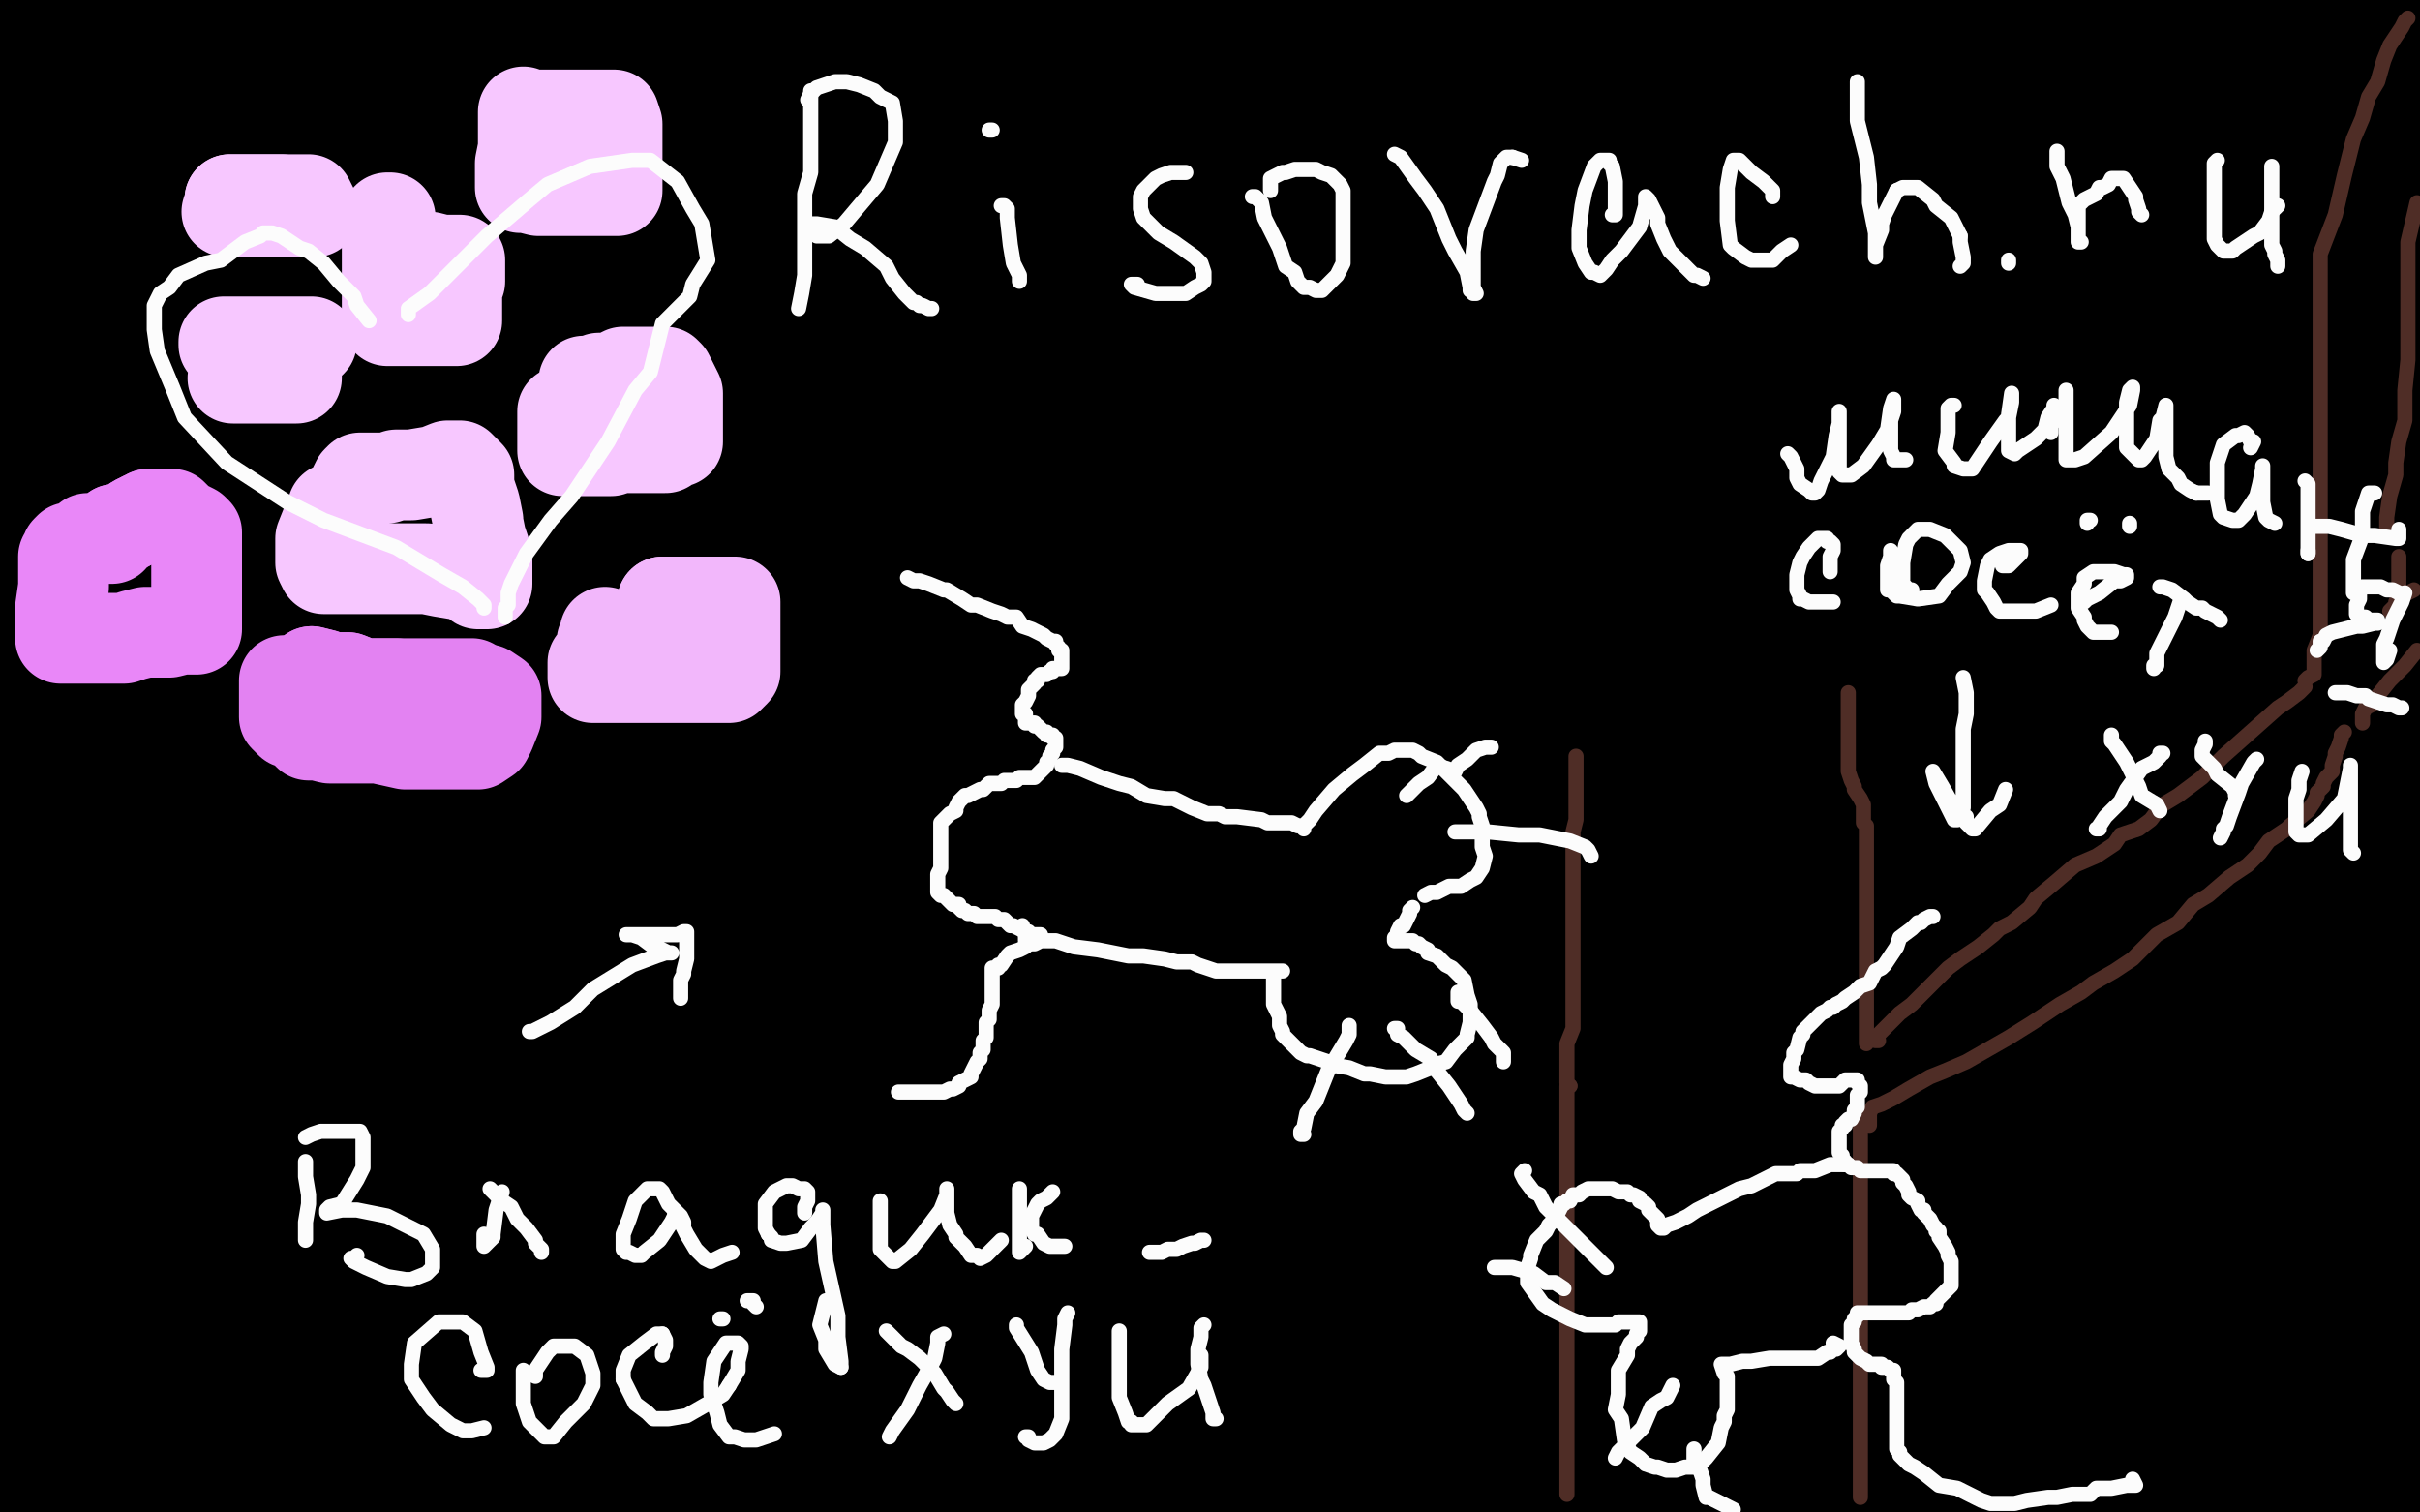 <?xml version="1.0" standalone="no"?>
<!DOCTYPE svg PUBLIC "-//W3C//DTD SVG 1.1//EN"
"http://www.w3.org/Graphics/SVG/1.1/DTD/svg11.dtd">

<svg width="800" height="500" version="1.1" xmlns="http://www.w3.org/2000/svg" xmlns:xlink="http://www.w3.org/1999/xlink" style="stroke-antialiasing: false"><desc>This SVG has been created on https://colorillo.com/</desc><rect x='0' y='0' width='800' height='500' style='fill: rgb(255,255,255); stroke-width:0' /><polyline points="7,128 825,139 7,156 825,168 7,185 825,207 -6,208 825,229 -21,222 825,255 -36,236 826,279 -48,250 826,302 -50,266 826,328 -50,284 823,353 -50,308 819,375 -50,346 816,397 -50,376 815,413 -50,403 815,427 -50,428 815,439 -47,445" style="fill: none; stroke: #000000; stroke-width: 30; stroke-linejoin: round; stroke-linecap: round; stroke-antialiasing: false; stroke-antialias: 0; opacity: 1.0"/>
<polyline points="24,14 22,21 22,25 23,29 28,29 40,29 54,29 67,25 76,21 80,17 80,16 80,13 72,11 64,9 48,9" style="fill: none; stroke: #000000; stroke-width: 30; stroke-linejoin: round; stroke-linecap: round; stroke-antialiasing: false; stroke-antialias: 0; opacity: 1.0"/>
<polyline points="-47,445 815,448 -42,461 815,456 -37,471 815,463 -33,479 815,466 -28,483 815,468 -23,486 815,468 -18,488" style="fill: none; stroke: #000000; stroke-width: 30; stroke-linejoin: round; stroke-linecap: round; stroke-antialiasing: false; stroke-antialias: 0; opacity: 1.0"/>
<polyline points="48,9 29,9 12,9 3,14" style="fill: none; stroke: #000000; stroke-width: 30; stroke-linejoin: round; stroke-linecap: round; stroke-antialiasing: false; stroke-antialias: 0; opacity: 1.0"/>
<polyline points="114,315 815,384 118,274 815,350 118,225 818,310 111,167 823,258 100,105 827,209 98,62 831,170 97,35 834,130 95,21" style="fill: none; stroke: #000000; stroke-width: 30; stroke-linejoin: round; stroke-linecap: round; stroke-antialiasing: false; stroke-antialias: 0; opacity: 1.0"/>
<polyline points="3,14 1,21 6,19 11,16 14,13 15,12 15,11" style="fill: none; stroke: #000000; stroke-width: 30; stroke-linejoin: round; stroke-linecap: round; stroke-antialiasing: false; stroke-antialias: 0; opacity: 1.0"/>
<polyline points="-18,488 815,468 -8,488 815,468 10,488 815,468 40,467 815,462 65,436 815,450 88,396 815,433 106,352 815,411 114,315" style="fill: none; stroke: #000000; stroke-width: 30; stroke-linejoin: round; stroke-linecap: round; stroke-antialiasing: false; stroke-antialias: 0; opacity: 1.0"/>
<polyline points="95,21 837,100 93,14 851,34 82,9 853,10 73,8 854,-6 63,8 855,-19 47,11" style="fill: none; stroke: #000000; stroke-width: 30; stroke-linejoin: round; stroke-linecap: round; stroke-antialiasing: false; stroke-antialias: 0; opacity: 1.0"/>
<polyline points="15,11 13,20 12,36 12,63 15,96 19,112 31,146 46,182" style="fill: none; stroke: #000000; stroke-width: 30; stroke-linejoin: round; stroke-linecap: round; stroke-antialiasing: false; stroke-antialias: 0; opacity: 1.0"/>
<polyline points="47,11 855,-25 32,22 855,-27 22,34 855,-27 15,50 852,-27 13,66 847,-22 13,89 843,-9 19,118 836,10 30,146" style="fill: none; stroke: #000000; stroke-width: 30; stroke-linejoin: round; stroke-linecap: round; stroke-antialiasing: false; stroke-antialias: 0; opacity: 1.0"/>
<polyline points="46,182 62,221 77,260 90,301 92,320 98,361 102,393 106,416 111,429 113,433" style="fill: none; stroke: #000000; stroke-width: 30; stroke-linejoin: round; stroke-linecap: round; stroke-antialiasing: false; stroke-antialias: 0; opacity: 1.0"/>
<polyline points="53,359 773,398 51,384 770,425 51,412 768,442 51,434 766,458 51,455 765,473 51,475 765,486 51,490" style="fill: none; stroke: #000000; stroke-width: 30; stroke-linejoin: round; stroke-linecap: round; stroke-antialiasing: false; stroke-antialias: 0; opacity: 1.0"/>
<polyline points="113,433 112,420 104,405 92,381 75,360 62,345 52,339 50,338" style="fill: none; stroke: #000000; stroke-width: 30; stroke-linejoin: round; stroke-linecap: round; stroke-antialiasing: false; stroke-antialias: 0; opacity: 1.0"/>
<polyline points="30,146 823,56 41,177 804,130 47,211 791,199 52,244 784,251 53,273 781,293 53,303 779,337 53,332 777,368 53,359" style="fill: none; stroke: #000000; stroke-width: 30; stroke-linejoin: round; stroke-linecap: round; stroke-antialiasing: false; stroke-antialias: 0; opacity: 1.0"/>
<polyline points="50,338 49,337 49,335 49,333 49,330 49,327 49,321 49,320" style="fill: none; stroke: #000000; stroke-width: 30; stroke-linejoin: round; stroke-linecap: round; stroke-antialiasing: false; stroke-antialias: 0; opacity: 1.0"/>
<polyline points="51,490 765,500 51,504 765,511 51,514 765,518 49,522 766,523 48,526 767,526 48,530 768,528 47,533 769,528 47,535" style="fill: none; stroke: #000000; stroke-width: 30; stroke-linejoin: round; stroke-linecap: round; stroke-antialiasing: false; stroke-antialias: 0; opacity: 1.0"/>
<polyline points="49,320 52,316 57,314 59,314 60,314 62,315 62,321" style="fill: none; stroke: #000000; stroke-width: 30; stroke-linejoin: round; stroke-linecap: round; stroke-antialiasing: false; stroke-antialias: 0; opacity: 1.0"/>
<polyline points="47,535 770,529 47,537 771,530 47,541 771,532 47,545 771,533 47,548 771,534 45,552 771,536 43,556 771,539 42,559" style="fill: none; stroke: #000000; stroke-width: 30; stroke-linejoin: round; stroke-linecap: round; stroke-antialiasing: false; stroke-antialias: 0; opacity: 1.0"/>
<polyline points="62,321 60,332 58,335 54,343 54,354 54,362 54,368 63,368" style="fill: none; stroke: #000000; stroke-width: 30; stroke-linejoin: round; stroke-linecap: round; stroke-antialiasing: false; stroke-antialias: 0; opacity: 1.0"/>
<polyline points="42,559 771,545 40,561 772,551 38,563 773,554 37,565 775,556 36,567 777,557 36,568" style="fill: none; stroke: #000000; stroke-width: 30; stroke-linejoin: round; stroke-linecap: round; stroke-antialiasing: false; stroke-antialias: 0; opacity: 1.0"/>
<polyline points="63,368 70,367 74,362 80,353 83,344 83,332 85,324 85,318" style="fill: none; stroke: #000000; stroke-width: 30; stroke-linejoin: round; stroke-linecap: round; stroke-antialiasing: false; stroke-antialias: 0; opacity: 1.0"/>
<polyline points="726,495 733,469 733,469 102,460 102,460 733,459 733,459 102,440 102,440 733,441 733,441 110,419 110,419 734,422 734,422 122,393 122,393 735,401 735,401 136,363 136,363 735,376 735,376 152,331 735,348 159,306 735,320 165,285 735,291 169,259 736,261 170,238 737,232 170,210 739,207 170,182 740,182 170,152 742,161 170,124 743,109 170,83 744,88 168,67 744,74 165,55 745,60 163,43 746,47 157,27 747,33 154,16 749,22 151,7 751,16 146,-1 757,8 142,-9 759,1 136,-15 761,-2 132,-21 762,-4 126,-24 764,-5 121,-25 765,-5 111,-25 765,-5 101,-23 765,-5 93,-13 765,-5 87,-1 765,0 84,16 765,7 84,41 765,18 86,69 764,50 97,101 759,100 107,137 754,157 115,170 754,208 119,200 756,242 120,229 765,279 120,258 772,302 114,283 776,323 103,310 778,343 93,341 779,362 87,367 779,381 78,400 779,400 69,430 779,413 60,459 779,425 53,481 779,434 44,501 779,440 34,514 780,446 22,523 782,450 10,528 786,453 -4,530 789,456 -22,530 790,459 -24,530 791,460 -24,530 791,460 -17,530 791,460 0,530 791,460 21,517 791,460 35,495 791,460 43,473 791,455 46,446 791,445 46,414 791,426 43,384 791,405 34,351 791,378 24,313 791,348 16,280 791,316 12,256 791,281 8,239 792,255 5,223 797,231 4,203 802,209 4,181 808,185 4,161 814,155 5,143 821,111 7,128 825,85 9,113 830,66 11,99 833,53 13,88 836,41 16,74 841,29 23,53 843,20 29,35 844,13 32,25 845,7 35,17 846,2 37,9 846,-2 38,-1 846,-4 40,-9 846,-5 40,-14 846,-6 40,-16 846,-6 40,-17 846,-6 34,-17 846,-6 24,-5 845,11 8,42 842,28 7,68 834,61 7,100 829,100 7,128 825,139 7,156 825,168 7,185 825,207 -6,208 825,229 -21,222 825,255 -36,236 826,279 -48,250 826,302 -50,266 826,328 -50,284 823,353 -50,308 819,375 -50,346 816,397 -50,376 815,413 -50,403 815,427 -50,428 815,439 -47,445 815,448 -42,461 815,456 -37,471 815,463 -33,479 815,466 -28,483 815,468 -23,486 815,468 -18,488 815,468 -8,488 815,468 10,488 815,468 40,467 815,462 65,436 815,450 88,396 815,433 106,352 815,411 114,315 815,384 118,274 815,350 118,225 818,310 111,167 823,258 100,105 827,209 98,62 831,170 97,35 834,130 95,21 837,100 93,14 851,34 82,9 853,10 73,8 854,-6 63,8 855,-19 47,11 855,-25 32,22 855,-27 22,34 855,-27 15,50 852,-27 13,66 847,-22 13,89 843,-9 19,118 836,10 30,146 823,56 41,177 804,130 47,211 791,199 52,244 784,251 53,273 781,293 53,303 779,337 53,332 777,368 53,359 773,398 51,384 770,425 51,412 768,442 51,434 766,458 51,455 765,473 51,475 765,486 51,490 765,500 51,504 765,511 51,514 765,518 49,522 766,523 48,526 767,526 48,530 768,528 47,533 769,528 47,535 770,529 47,537 771,530 47,541 771,532 47,545 771,533 47,548 771,534 45,552 771,536 43,556 771,539 42,559 771,545 40,561 772,551 38,563 773,554 37,565 775,556 36,567 777,557 36,568 780,557 34,569" style="fill: none; stroke: #000000; stroke-width: 30; stroke-linejoin: round; stroke-linecap: round; stroke-antialiasing: false; stroke-antialias: 0; opacity: 1.0"/>
<polyline points="85,318 85,317 85,315 83,314 71,314 63,314 44,317 26,322 13,327 11,329 10,329 10,333 10,342 10,352 21,368 30,373 56,381 88,387 139,394 198,396 272,396 321,396 404,396 459,396 513,403 550,407 591,416 630,426 652,433 690,446 732,461 765,471 783,477 786,477 787,477 789,478 791,478 793,478 798,478 798,449 791,451 783,464 775,487 792,497 795,488 796,484 797,483 797,482 797,487 797,490 797,497 796,283 796,249 796,214 796,185 799,157 790,3 785,10 776,16 768,24 766,27 752,37 743,46 730,60 715,77 702,94 695,101 671,121 646,140 622,158 603,171 591,177" style="fill: none; stroke: #000000; stroke-width: 30; stroke-linejoin: round; stroke-linecap: round; stroke-antialiasing: false; stroke-antialias: 0; opacity: 1.0"/>
<polyline points="579,185 568,189 568,189" style="fill: none; stroke: #000000; stroke-width: 30; stroke-linejoin: round; stroke-linecap: round; stroke-antialiasing: false; stroke-antialias: 0; opacity: 1.0"/>
<polyline points="76,66 78,66 78,66 79,66 79,66 82,66 82,66 86,66 86,66 88,66 88,66 90,66 90,66 93,66 93,66" style="fill: none; stroke: #f7c7ff; stroke-width: 30; stroke-linejoin: round; stroke-linecap: round; stroke-antialiasing: false; stroke-antialias: 0; opacity: 1.0"/>
<polyline points="76,66 78,66 78,66 79,66 79,66 82,66 82,66 86,66 86,66 88,66 88,66 90,66 90,66 93,66 93,66 95,66 95,66 96,66 96,66 97,66 97,66 98,66 98,66 100,66 100,66 101,66 101,66 102,66 103,68 104,70 103,70 99,70 96,70 95,70 93,70 91,70 90,70 89,70 88,70 86,70 85,70 83,70 81,70 80,70 79,70 78,70 77,70 75,70" style="fill: none; stroke: #f7c7ff; stroke-width: 30; stroke-linejoin: round; stroke-linecap: round; stroke-antialiasing: false; stroke-antialias: 0; opacity: 1.0"/>
<polyline points="74,114 74,113 74,113 76,113 76,113 78,113 78,113 80,113 80,113 83,113 83,113 85,113 85,113 87,113 91,113 93,113 97,113 98,113 99,113 100,113 102,113 103,113 102,114 101,114 100,115 99,116 98,117 98,119 98,120 98,121 98,122 98,123 98,124 98,125 96,125 93,125 89,125 87,125 85,125 82,125 80,125 78,125 77,125 78,125 79,125" style="fill: none; stroke: #f7c7ff; stroke-width: 30; stroke-linejoin: round; stroke-linecap: round; stroke-antialiasing: false; stroke-antialias: 0; opacity: 1.0"/>
<polyline points="129,72 128,72 128,72 128,73 128,73 128,77 128,77 128,79 128,79 128,81 128,81 128,85 128,85 128,87 128,87 128,91 128,93 128,95 128,96 128,97 128,99 128,100 128,102 128,104 128,105 128,106 129,106 130,106 132,106 135,106 138,106 140,106 144,106 145,106 147,106 150,106 151,106 151,105 151,102 151,99 151,98 151,95 152,93 152,91 152,90 152,89 152,87 152,86 149,86 147,86 146,86 142,85 140,85 137,84 135,84 134,84 132,84 131,84" style="fill: none; stroke: #f7c7ff; stroke-width: 30; stroke-linejoin: round; stroke-linecap: round; stroke-antialiasing: false; stroke-antialias: 0; opacity: 1.0"/>
<polyline points="173,37 173,39 173,39 173,42 173,42 173,46 173,46 173,49 173,49 172,54 172,54 172,56 172,56 172,57 172,57 172,58 172,60 172,62 173,62 174,62 178,63 180,63 185,63 189,63 192,63 195,63 198,63 202,63 203,63 204,63 204,59 204,56 204,53 204,49 204,46 204,42 204,41 203,38 202,38 200,38 198,38 196,38 193,38 190,38 189,38 187,38 183,38 181,38 180,38 179,38 178,38 177,38" style="fill: none; stroke: #f7c7ff; stroke-width: 30; stroke-linejoin: round; stroke-linecap: round; stroke-antialiasing: false; stroke-antialias: 0; opacity: 1.0"/>
<polyline points="190,133 190,134 190,134 189,134 189,134 188,135 188,135 186,136 186,136 186,137 186,140 186,142 186,145 186,146 186,148 186,149 187,149 188,149 189,149 192,149 198,149 200,149 202,149 205,148 206,148 207,148 208,148 211,148 214,148 215,148 216,148 218,148 219,148 220,148 221,147 224,146 224,144 224,141 224,138 224,133 224,130 223,128 221,124 220,123 219,123 218,123 216,123 215,123 213,123 209,123 208,123 206,123 204,124 201,125 198,125 197,126 195,126 193,126" style="fill: none; stroke: #f7c7ff; stroke-width: 30; stroke-linejoin: round; stroke-linecap: round; stroke-antialiasing: false; stroke-antialias: 0; opacity: 1.0"/>
<polyline points="117,161 118,159 118,159 119,158 119,158 124,158 124,158 128,158 128,158 131,157 131,157 136,157 136,157 142,156 143,156 148,154 149,154 150,154 151,154 152,154 155,157 155,158 155,161 156,164 157,167 158,172 158,173 159,178 161,184 161,187 161,191 161,192 161,193 158,193 154,190 152,190 146,189 141,188 139,188 134,188 130,188 125,188 122,188 116,188 112,188 108,188 107,188 106,186 106,185 106,184 106,181 106,178 108,173 110,169 110,168" style="fill: none; stroke: #f7c7ff; stroke-width: 30; stroke-linejoin: round; stroke-linecap: round; stroke-antialiasing: false; stroke-antialias: 0; opacity: 1.0"/>
<polyline points="219,199 220,199 220,199 222,199 222,199 226,199 226,199 229,199 229,199 233,199 233,199 234,199 234,199 238,199 238,199" style="fill: none; stroke: #f2b7fb; stroke-width: 30; stroke-linejoin: round; stroke-linecap: round; stroke-antialiasing: false; stroke-antialias: 0; opacity: 1.0"/>
<polyline points="219,199 220,199 220,199 222,199 222,199 226,199 226,199 229,199 229,199 233,199 233,199 234,199 234,199 238,199 238,199 239,199 239,199 240,199 240,199 241,199 241,199 242,199 242,199 243,199 243,200 243,202 243,203 243,206 243,210 243,213 243,216 243,218 243,219 243,220 243,222 242,223 241,224 240,224 239,224 234,224 227,224 224,224 217,224 212,224 207,224 203,224 200,224 198,224 196,224 196,223 196,221 196,219 198,217 199,214 199,212 200,210 200,209" style="fill: none; stroke: #f2b7fb; stroke-width: 30; stroke-linejoin: round; stroke-linecap: round; stroke-antialiasing: false; stroke-antialias: 0; opacity: 1.0"/>
<polyline points="103,222 107,223 107,223 108,224 108,224 111,224 111,224 115,224 115,224 120,226 120,226 124,226 124,226 131,226 131,226" style="fill: none; stroke: #e382f2; stroke-width: 30; stroke-linejoin: round; stroke-linecap: round; stroke-antialiasing: false; stroke-antialias: 0; opacity: 1.0"/>
<polyline points="103,222 107,223 107,223 108,224 108,224 111,224 111,224 115,224 115,224 120,226 120,226 124,226 124,226 131,226 131,226 140,226 140,226 146,226 146,226 149,226 149,226 151,226 151,226 152,226 152,226 153,226 154,226 156,226 157,227 158,227 160,228 161,228 164,230 164,233 164,234 164,235 164,237 162,242 161,244 158,246 157,246 156,246 155,246 151,246 146,246 141,246 134,246 125,244 121,244 114,244 109,244 105,243 102,243 99,240 96,239 95,238 94,237 94,236 94,230 94,228 94,226 94,225" style="fill: none; stroke: #e382f2; stroke-width: 30; stroke-linejoin: round; stroke-linecap: round; stroke-antialiasing: false; stroke-antialias: 0; opacity: 1.0"/>
<polyline points="37,176 38,175 38,175 39,175 39,175 42,174 42,174 45,172 45,172 49,170 49,170 50,170 50,170" style="fill: none; stroke: #e987f8; stroke-width: 30; stroke-linejoin: round; stroke-linecap: round; stroke-antialiasing: false; stroke-antialias: 0; opacity: 1.0"/>
<polyline points="37,176 38,175 38,175 39,175 39,175 42,174 42,174 45,172 45,172 49,170 49,170 50,170 50,170 51,170 51,170 52,170 52,170 54,170 54,170 55,170 55,170 56,170 56,170 57,170 57,170 59,172 60,174 62,174 64,175 65,176 65,177 65,178 65,182 65,186 65,192 65,199 65,203 65,205 65,207 65,208 64,208 63,208 60,208 56,209 54,209 52,209 48,209 44,210 41,211 38,211 33,211 31,211 27,211 24,211 23,211 20,211 20,210 20,208 20,201 21,194 21,191 21,188 21,184 22,183 22,182 23,181 24,181 25,181 28,179 29,178 31,178 32,178 34,178 35,178 36,178 37,178" style="fill: none; stroke: #e987f8; stroke-width: 30; stroke-linejoin: round; stroke-linecap: round; stroke-antialiasing: false; stroke-antialias: 0; opacity: 1.0"/>
<polyline points="519,359 518,359 518,359 518,365 518,365 518,373 518,373 518,382 518,382 518,392 518,392 518,396 518,396 518,411 518,415 518,422 518,429 518,436 518,443 518,447 518,452 518,457 518,462 518,467 518,474 518,475 518,482 518,489 518,494" style="fill: none; stroke: #4f2d26; stroke-width: 5; stroke-linejoin: round; stroke-linecap: round; stroke-antialiasing: false; stroke-antialias: 0; opacity: 1.0"/>
<polyline points="615,369 615,371 615,371 615,381 615,381 615,392 615,392 615,406 615,406 615,414 615,414 615,426 615,426 615,440 615,454 615,468 615,480 615,491 615,495" style="fill: none; stroke: #4f2d26; stroke-width: 5; stroke-linejoin: round; stroke-linecap: round; stroke-antialiasing: false; stroke-antialias: 0; opacity: 1.0"/>
<polyline points="519,359 518,358 518,358 518,357 518,357 518,356 518,356 518,355 518,355 518,351 518,351 518,348 518,348 518,345 518,345 520,340 520,337 520,333 520,332 520,330 520,327 520,325 520,322 520,321 520,318 520,316 520,312 520,311 520,309 520,307 520,304 520,303 520,301 520,300 520,299 520,298 520,296 520,295 520,293 520,292 520,290 520,289 520,287 520,285 520,284 520,282 520,279 520,277 520,275 521,271 521,270 521,268 521,265 521,262 521,261 521,258 521,255 521,253 521,252 521,250" style="fill: none; stroke: #4f2d26; stroke-width: 5; stroke-linejoin: round; stroke-linecap: round; stroke-antialiasing: false; stroke-antialias: 0; opacity: 1.0"/>
<polyline points="617,345 617,344 617,344 617,342 617,342 617,340 617,340 617,339 617,339 617,337 617,337 617,336 617,335 617,334 617,333 617,329 617,328 617,325 617,321 617,314 617,311 617,307 617,303 617,302 617,299 617,295 617,293 617,290 617,288 617,286 617,285 617,281 617,278 617,273 616,272 616,269 616,267 616,266 615,264 613,261 613,260 612,258 611,255 611,254 611,252 611,250 611,249 611,246 611,244 611,242 611,241 611,239 611,238 611,237 611,235 611,234 611,233 611,232 611,230 611,229" style="fill: none; stroke: #4f2d26; stroke-width: 5; stroke-linejoin: round; stroke-linecap: round; stroke-antialiasing: false; stroke-antialias: 0; opacity: 1.0"/>
<polyline points="621,344 620,344 620,344 620,343 620,343 622,341 622,341 626,337 626,337 628,335 632,332 636,328 637,327 640,324 644,320 648,317 654,313 659,309 661,307 665,305 671,300 673,297 679,292 686,286 693,283 699,279 701,276 707,274 711,271 714,267 715,266 720,263 728,257 735,250 744,242 753,234 756,232 760,229 762,227" style="fill: none; stroke: #4f2d26; stroke-width: 5; stroke-linejoin: round; stroke-linecap: round; stroke-antialiasing: false; stroke-antialias: 0; opacity: 1.0"/>
<polyline points="618,372 618,371 618,371 618,370 618,370 618,369 618,369 618,368 618,368 619,366 619,366 622,365 622,365 626,363 626,363 631,360 638,356 643,354 650,351 657,347 664,343 672,338 681,332 688,328 692,325 699,321 705,317 709,313 713,309 720,305 725,299 730,296 737,290 743,286 747,282 750,278 756,274 757,273 763,268 765,265 766,263 766,262 768,260 768,259 769,257 771,255 771,254 771,253 772,250 772,249 773,247 774,244 774,243 775,242" style="fill: none; stroke: #4f2d26; stroke-width: 5; stroke-linejoin: round; stroke-linecap: round; stroke-antialiasing: false; stroke-antialias: 0; opacity: 1.0"/>
<polyline points="762,225 763,224 763,224 765,223 765,223 765,220 765,220 765,215 765,215 767,210 767,210 767,200 767,195 767,185 767,173 767,163 767,151 767,139 767,125 767,117 767,105 767,84 772,71 775,58 778,46 781,39 783,32 786,27 788,20 790,15 794,9 795,7 796,6" style="fill: none; stroke: #4f2d26; stroke-width: 5; stroke-linejoin: round; stroke-linecap: round; stroke-antialiasing: false; stroke-antialias: 0; opacity: 1.0"/>
<polyline points="789,176 789,171 789,171 790,164 790,164 792,157 792,157 792,153 792,153 793,146 793,146 795,139 795,139 795,129 795,129 796,119 796,108 796,98 796,92 796,80 799,67" style="fill: none; stroke: #4f2d26; stroke-width: 5; stroke-linejoin: round; stroke-linecap: round; stroke-antialiasing: false; stroke-antialias: 0; opacity: 1.0"/>
<polyline points="781,239 781,238 781,238 781,237 781,237 781,236 781,236 782,234 782,234 784,233 784,233 786,230 786,230 790,225 795,220 799,215" style="fill: none; stroke: #4f2d26; stroke-width: 5; stroke-linejoin: round; stroke-linecap: round; stroke-antialiasing: false; stroke-antialias: 0; opacity: 1.0"/>
<polyline points="794,197 796,196 796,196 798,195 798,195" style="fill: none; stroke: #4f2d26; stroke-width: 5; stroke-linejoin: round; stroke-linecap: round; stroke-antialiasing: false; stroke-antialias: 0; opacity: 1.0"/>
<polyline points="790,202 791,201 791,201 792,200 792,200 792,199 792,199 793,198 793,198 793,197 793,197 793,196 793,196 793,192 793,190 793,186 793,185 793,184" style="fill: none; stroke: #4f2d26; stroke-width: 5; stroke-linejoin: round; stroke-linecap: round; stroke-antialiasing: false; stroke-antialias: 0; opacity: 1.0"/>
<polyline points="268,30 268,31 268,31 268,33 268,33 268,42 268,42 268,57 268,57 266,64 266,64 266,76 266,76 266,87 266,87 266,91 265,97 264,102" style="fill: none; stroke: #fcfcfc; stroke-width: 5; stroke-linejoin: round; stroke-linecap: round; stroke-antialiasing: false; stroke-antialias: 0; opacity: 1.0"/>
<polyline points="267,33 268,31 268,31 270,29 270,29 276,27 276,27 279,27 279,27 280,27 280,27 284,28 284,28 289,30 291,32 295,34 296,40 296,44 296,47 290,61 279,74 274,78 273,78 272,78 270,78 268,75 267,74 268,74 270,74 276,75 281,79 286,82 293,88 295,92 299,97 300,98 302,100 303,100 304,101 305,101 307,102 308,102" style="fill: none; stroke: #fcfcfc; stroke-width: 5; stroke-linejoin: round; stroke-linecap: round; stroke-antialiasing: false; stroke-antialias: 0; opacity: 1.0"/>
<polyline points="331,68 332,68 332,68 333,69 333,69 333,72 333,72 334,81 334,81 335,87 335,87 337,91 337,93" style="fill: none; stroke: #fcfcfc; stroke-width: 5; stroke-linejoin: round; stroke-linecap: round; stroke-antialiasing: false; stroke-antialias: 0; opacity: 1.0"/>
<polyline points="327,43 328,43 328,43" style="fill: none; stroke: #fcfcfc; stroke-width: 5; stroke-linejoin: round; stroke-linecap: round; stroke-antialiasing: false; stroke-antialias: 0; opacity: 1.0"/>
<polyline points="392,57 391,57 391,57 390,57 390,57 389,57 389,57 388,57 388,57 387,57 387,57 384,58 384,58 382,59 382,59 379,62 378,63 377,65 377,67 377,69 378,72 381,75 383,77 388,80 395,85 397,87 398,90 398,92 398,93 397,94 395,95 392,97 386,97 382,97 375,95 374,94 375,94 376,94" style="fill: none; stroke: #fcfcfc; stroke-width: 5; stroke-linejoin: round; stroke-linecap: round; stroke-antialiasing: false; stroke-antialias: 0; opacity: 1.0"/>
<polyline points="414,65 415,65 415,65 417,67 417,67 418,72 418,72 419,74 419,74 423,82 423,82 425,88 425,88 428,90 428,90 429,93 431,95 433,95 435,96 437,96 438,95 442,91 444,87 444,81 444,77 444,67 444,63 443,61 441,59 440,58 437,57 435,56 432,56 428,56 425,57 424,57 422,58 420,59 420,60 420,61 420,62 420,63" style="fill: none; stroke: #fcfcfc; stroke-width: 5; stroke-linejoin: round; stroke-linecap: round; stroke-antialiasing: false; stroke-antialias: 0; opacity: 1.0"/>
<polyline points="461,51 463,52 463,52 468,59 468,59 471,63 471,63 475,69 475,69 479,79 479,79 481,83 481,83 485,90 485,90 486,95 486,96 487,96 487,97 488,97 487,95 487,88 487,83 488,76 491,68 494,60 495,58 496,54 497,53 498,52 499,52 500,52" style="fill: none; stroke: #fcfcfc; stroke-width: 5; stroke-linejoin: round; stroke-linecap: round; stroke-antialiasing: false; stroke-antialias: 0; opacity: 1.0"/>
<polyline points="500,52 503,53" style="fill: none; stroke: #fcfcfc; stroke-width: 5; stroke-linejoin: round; stroke-linecap: round; stroke-antialiasing: false; stroke-antialias: 0; opacity: 1.0"/>
<polyline points="533,71 534,71 534,71 534,70 534,70 534,69 534,69 534,66 534,66 534,65 534,65 534,60 534,60 533,55 532,54 532,53 531,53 530,53 529,53 527,55 524,63 523,68 522,76 522,81 522,82 524,87 526,90 527,90 529,91 531,89 533,86 536,83 542,75 544,68 544,66 544,65 545,66 548,72 548,74 550,79 552,83 555,86 557,88 560,91 561,91 563,92" style="fill: none; stroke: #fcfcfc; stroke-width: 5; stroke-linejoin: round; stroke-linecap: round; stroke-antialiasing: false; stroke-antialias: 0; opacity: 1.0"/>
<polyline points="586,65 586,63 586,63 585,62 585,62 583,60 583,60 579,57 579,57 576,54 576,54 575,53 575,53 574,53 574,53 573,53 572,56 571,62 571,66 571,73 572,81 573,82 577,85 579,86 580,86 582,86 584,86 586,86 589,83 592,81" style="fill: none; stroke: #fcfcfc; stroke-width: 5; stroke-linejoin: round; stroke-linecap: round; stroke-antialiasing: false; stroke-antialias: 0; opacity: 1.0"/>
<polyline points="614,27 614,33 614,33 614,36 614,36 614,40 614,40 617,52 617,52 618,61 618,61 618,67 618,67 620,77 620,77 620,83 620,85 620,81 622,76 622,74 623,71 625,67 627,63" style="fill: none; stroke: #fcfcfc; stroke-width: 5; stroke-linejoin: round; stroke-linecap: round; stroke-antialiasing: false; stroke-antialias: 0; opacity: 1.0"/>
<polyline points="648,78 648,80 649,85 649,86 649,87 648,88" style="fill: none; stroke: #fcfcfc; stroke-width: 5; stroke-linejoin: round; stroke-linecap: round; stroke-antialiasing: false; stroke-antialias: 0; opacity: 1.0"/>
<polyline points="627,63 629,62 632,62 634,62 639,66 640,68 645,72 648,78" style="fill: none; stroke: #fcfcfc; stroke-width: 5; stroke-linejoin: round; stroke-linecap: round; stroke-antialiasing: false; stroke-antialias: 0; opacity: 1.0"/>
<polyline points="664,87 664,86 664,86" style="fill: none; stroke: #fcfcfc; stroke-width: 5; stroke-linejoin: round; stroke-linecap: round; stroke-antialiasing: false; stroke-antialias: 0; opacity: 1.0"/>
<polyline points="680,50 680,51 680,51 680,55 680,55 682,59 682,59 684,67 684,67 686,71 686,71 687,75 687,75 687,79 687,79 688,80 687,80 687,77 687,74 687,68 689,66 693,64 694,62 695,62 697,61 698,59 699,59 700,59 701,59 702,59 704,62 706,65 706,66 707,69 707,70 708,71" style="fill: none; stroke: #fcfcfc; stroke-width: 5; stroke-linejoin: round; stroke-linecap: round; stroke-antialiasing: false; stroke-antialias: 0; opacity: 1.0"/>
<polyline points="733,53 732,54 732,54 732,59 732,59 732,66 732,66 732,72 732,72 732,79 733,81 734,82 735,83 736,83 737,83 738,83 739,82 745,78 747,77 750,73 751,70 753,68" style="fill: none; stroke: #fcfcfc; stroke-width: 5; stroke-linejoin: round; stroke-linecap: round; stroke-antialiasing: false; stroke-antialias: 0; opacity: 1.0"/>
<polyline points="751,55 751,58 751,58 751,61 751,61 751,67 751,67 751,72 751,72 751,77 751,77 751,80 751,81 752,83 752,84 753,86 753,87 753,88" style="fill: none; stroke: #fcfcfc; stroke-width: 5; stroke-linejoin: round; stroke-linecap: round; stroke-antialiasing: false; stroke-antialias: 0; opacity: 1.0"/>
<polyline points="300,191 302,192 302,192 304,192 304,192 307,193 307,193 312,195 312,195 313,195 313,195 318,198 318,198 321,200 321,200 323,200 328,202 331,203 333,204 335,204 336,204 338,207 341,208 343,209 345,210 346,211 348,212 349,212 349,213 350,214 350,215 351,215 351,216 351,217 351,219 351,220 351,221 350,221 348,221 348,222 347,222 346,223 344,223 343,224 343,225 342,225 342,226 341,227 340,228 340,229 340,230 339,232 338,233 338,234 338,235 338,236 339,236 339,237 339,238 339,239 340,239 341,239 342,239 342,240 343,240 344,241 345,242 346,242 346,243 348,243 348,244 349,244 349,245 349,247 348,248 348,249 347,250 347,251 346,252 346,253 345,254 344,255 343,256 342,257 341,257 340,257 339,257 338,257 337,257 336,258 335,258 333,258 332,258 331,259 330,259 328,259 327,259 326,260 325,261 324,261 322,262 320,263 319,263 317,265 316,267 316,268 314,269 312,271 311,272 311,273 311,274 311,278 311,280 311,283 311,286 311,287 310,289 310,291 310,292 310,293 310,294 310,295 311,296 312,296 313,297 314,298 315,299 317,299 317,300 318,301 319,301 320,302 322,302 323,303 324,303 325,303 326,303 328,303 329,303 330,304 331,304 332,304 333,305 334,306 335,306 337,307 339,308 340,308 341,309 343,309 344,309" style="fill: none; stroke: #fcfcfc; stroke-width: 5; stroke-linejoin: round; stroke-linecap: round; stroke-antialiasing: false; stroke-antialias: 0; opacity: 1.0"/>
<polyline points="351,253 352,253 352,253 353,253 353,253 357,254 357,254 364,257 364,257 370,259 370,259 374,260 374,260 379,263 379,263 385,264 388,264 392,266 394,267 399,269 403,269 405,270 409,270 417,271 419,272 427,272 429,273 430,273 431,273 431,274 431,273 433,271 435,268 441,261 447,256 451,253 456,249 459,249 461,248 465,248 467,248 469,249 470,250 475,252 478,255 481,258 484,261 486,264 488,267 489,269 489,270 490,273 490,274 490,278 490,280 491,283 490,287 488,290 486,291 483,293 479,293 475,295 473,295 471,296" style="fill: none; stroke: #fcfcfc; stroke-width: 5; stroke-linejoin: round; stroke-linecap: round; stroke-antialiasing: false; stroke-antialias: 0; opacity: 1.0"/>
<polyline points="340,312 341,312 341,312 342,312 342,312 344,311 344,311 345,311 345,311 346,311 349,311 355,313 363,314 368,315 373,316 378,316 385,317 389,318 394,318 396,319 402,321 408,321 410,321 415,321 420,321 421,321 423,321 424,321 423,321 422,321 421,321 421,322 421,327 421,328 421,330 421,332 422,334 423,336 423,339 424,341 424,342 426,344 427,345 430,348 432,349 433,349 436,350 439,351 440,352 446,353 451,355 453,355 458,356 461,356 465,356 468,355 473,353 474,352 478,351 481,347 482,346 483,345 485,343 485,342 486,338 486,333 486,332 485,329 484,324 483,323 480,320 478,319 477,318 475,316 472,315 472,314 470,313 469,312 468,312 467,311 465,311 464,311 462,311 461,311 461,310 462,309 462,308 463,306 464,306 465,304 466,302 466,301 467,300" style="fill: none; stroke: #fcfcfc; stroke-width: 5; stroke-linejoin: round; stroke-linecap: round; stroke-antialiasing: false; stroke-antialias: 0; opacity: 1.0"/>
<polyline points="465,263 468,260 468,260 469,259 469,259 472,257 472,257 475,253 475,253 481,255 481,255 482,253 482,253 485,251 485,251 487,249 488,248 491,247 492,247 493,247" style="fill: none; stroke: #fcfcfc; stroke-width: 5; stroke-linejoin: round; stroke-linecap: round; stroke-antialiasing: false; stroke-antialias: 0; opacity: 1.0"/>
<polyline points="481,275 482,275 482,275 484,275 484,275 486,275 486,275 492,275 492,275 502,276 502,276 509,276 509,276 519,278 524,280 525,281 526,283" style="fill: none; stroke: #fcfcfc; stroke-width: 5; stroke-linejoin: round; stroke-linecap: round; stroke-antialiasing: false; stroke-antialias: 0; opacity: 1.0"/>
<polyline points="446,339 446,342 446,342 445,344 445,344 442,349 442,349 439,354 439,354 435,364 435,364 432,368 432,368 431,373 431,373 430,374 430,375 431,375" style="fill: none; stroke: #fcfcfc; stroke-width: 5; stroke-linejoin: round; stroke-linecap: round; stroke-antialiasing: false; stroke-antialias: 0; opacity: 1.0"/>
<polyline points="461,340 462,340 462,340 462,342 462,342 464,343 464,343 468,347 468,347 473,350 473,350 475,354 475,354 479,359 479,359 483,365 484,367 485,368" style="fill: none; stroke: #fcfcfc; stroke-width: 5; stroke-linejoin: round; stroke-linecap: round; stroke-antialiasing: false; stroke-antialias: 0; opacity: 1.0"/>
<polyline points="482,328 482,329 482,329 482,330 482,330 482,331 482,331 483,331 483,331 485,333 485,333 486,334 490,339 493,343 494,345 497,348 497,351" style="fill: none; stroke: #fcfcfc; stroke-width: 5; stroke-linejoin: round; stroke-linecap: round; stroke-antialiasing: false; stroke-antialias: 0; opacity: 1.0"/>
<polyline points="338,306 338,307 338,307 339,309 339,309 339,311 339,311 340,312 340,312 339,313 337,314 334,315 333,316 331,319 330,319 330,320 329,320 328,320 328,321 328,322 328,324 328,325 328,326 328,327 328,330 328,331 328,332 327,334 327,335 327,337 326,338 326,339 326,341 326,343 325,344 325,345 325,347 324,348 324,350 323,351 322,353 321,355 321,356 319,357 317,358 317,359 315,360 314,360 312,361 309,361 308,361 305,361 301,361 300,361 298,361 297,361" style="fill: none; stroke: #fcfcfc; stroke-width: 5; stroke-linejoin: round; stroke-linecap: round; stroke-antialiasing: false; stroke-antialias: 0; opacity: 1.0"/>
<polyline points="175,341 176,341 176,341 180,339 180,339 182,338 182,338 190,333 190,333 196,327 196,327 209,319 209,319 217,316 217,316 220,315 222,315 221,315 219,314 216,313 212,310 209,309 207,309 208,309 214,309 218,309 222,309 224,309 226,308 227,308 227,309 227,311 227,317 226,321 226,322 225,324 225,326 225,329 225,330" style="fill: none; stroke: #fcfcfc; stroke-width: 5; stroke-linejoin: round; stroke-linecap: round; stroke-antialiasing: false; stroke-antialias: 0; opacity: 1.0"/>
<polyline points="101,384 101,386 101,386 101,389 101,389 102,395 102,395 102,398 102,398 101,404 101,404 101,405 101,405 101,408 101,408 101,410" style="fill: none; stroke: #fcfcfc; stroke-width: 5; stroke-linejoin: round; stroke-linecap: round; stroke-antialiasing: false; stroke-antialias: 0; opacity: 1.0"/>
<polyline points="101,376 103,375 103,375 106,374 106,374 112,374 112,374 114,374 114,374 119,374 119,374 120,376 120,376 120,377 120,377 120,380 120,386 118,390 113,398 109,399 108,400 108,401 113,400 118,400 128,402 136,406 140,408 143,413 143,416 143,419 141,421 136,423 134,423 128,422 121,419 119,418 117,417 116,416 117,416 118,415" style="fill: none; stroke: #fcfcfc; stroke-width: 5; stroke-linejoin: round; stroke-linecap: round; stroke-antialiasing: false; stroke-antialias: 0; opacity: 1.0"/>
<polyline points="166,394 164,400 164,400 163,408 163,408 163,409 163,409 160,412 160,412 160,408" style="fill: none; stroke: #fcfcfc; stroke-width: 5; stroke-linejoin: round; stroke-linecap: round; stroke-antialiasing: false; stroke-antialias: 0; opacity: 1.0"/>
<polyline points="162,393 163,394 166,397 169,399 171,403 174,406 177,410 177,411 179,413 179,414" style="fill: none; stroke: #fcfcfc; stroke-width: 5; stroke-linejoin: round; stroke-linecap: round; stroke-antialiasing: false; stroke-antialias: 0; opacity: 1.0"/>
<polyline points="226,405 226,404 226,404 225,402 225,402 223,400 223,400 221,398 221,398 220,396 220,396 219,394 219,394 218,393 217,393 216,393 215,393 214,393 212,395 210,397 208,403 206,408 206,411 206,413 207,414 208,414 210,415 212,415 213,414 218,410 220,407 222,404 223,402 223,400 224,401 224,402 227,408 230,413 231,414 233,416 235,417 239,415 242,414" style="fill: none; stroke: #fcfcfc; stroke-width: 5; stroke-linejoin: round; stroke-linecap: round; stroke-antialiasing: false; stroke-antialias: 0; opacity: 1.0"/>
<polyline points="266,401 266,399 266,399 267,397 267,397 267,396 267,396 267,394 267,394 266,393 266,393 264,393 264,393 262,392 260,392 256,394 253,398 253,400 253,406 254,408" style="fill: none; stroke: #fcfcfc; stroke-width: 5; stroke-linejoin: round; stroke-linecap: round; stroke-antialiasing: false; stroke-antialias: 0; opacity: 1.0"/>
<polyline points="270,404 272,401 272,400 272,402 272,405 273,417 277,435 277,442 278,450 278,452" style="fill: none; stroke: #fcfcfc; stroke-width: 5; stroke-linejoin: round; stroke-linecap: round; stroke-antialiasing: false; stroke-antialias: 0; opacity: 1.0"/>
<polyline points="254,408 255,409 255,410 258,411 260,411 265,410 268,406 270,404" style="fill: none; stroke: #fcfcfc; stroke-width: 5; stroke-linejoin: round; stroke-linecap: round; stroke-antialiasing: false; stroke-antialias: 0; opacity: 1.0"/>
<polyline points="278,452 276,451 273,446 273,443 271,438 273,430" style="fill: none; stroke: #fcfcfc; stroke-width: 5; stroke-linejoin: round; stroke-linecap: round; stroke-antialiasing: false; stroke-antialias: 0; opacity: 1.0"/>
<polyline points="291,397 291,401 291,401 291,409 291,409 291,413 291,413 294,416 294,416 295,417 295,417 296,417 296,417 301,413 305,408 311,400 313,395 313,394 313,393 313,394 313,398 313,401 314,405 316,408 316,409 319,412 321,415 323,415 324,416 326,415 329,412 331,410" style="fill: none; stroke: #fcfcfc; stroke-width: 5; stroke-linejoin: round; stroke-linecap: round; stroke-antialiasing: false; stroke-antialias: 0; opacity: 1.0"/>
<polyline points="337,393 337,397 337,397 337,401 337,401 337,409 337,409 337,413 337,413 337,414 337,414 339,412" style="fill: none; stroke: #fcfcfc; stroke-width: 5; stroke-linejoin: round; stroke-linecap: round; stroke-antialiasing: false; stroke-antialias: 0; opacity: 1.0"/>
<polyline points="348,394 347,395 347,395 346,396 346,396 344,397 344,397 343,398 343,398 341,402 341,402 341,403 341,403 341,404 341,404 341,406 342,408 343,408 345,411 347,412 348,412 349,412 350,412 352,412" style="fill: none; stroke: #fcfcfc; stroke-width: 5; stroke-linejoin: round; stroke-linecap: round; stroke-antialiasing: false; stroke-antialias: 0; opacity: 1.0"/>
<polyline points="159,453 160,453 160,453 161,453 161,453 161,452 161,452 159,447 159,447 157,440 157,440 153,437 151,437 149,437 145,437 137,444 136,451 136,456 140,462 143,466 149,471 151,472 153,473 156,473 160,472" style="fill: none; stroke: #fcfcfc; stroke-width: 5; stroke-linejoin: round; stroke-linecap: round; stroke-antialiasing: false; stroke-antialias: 0; opacity: 1.0"/>
<polyline points="173,453 173,456 173,456 173,460 173,460 173,464 173,464 175,470 175,470 179,474 179,474 180,475 180,475 183,475 187,470 193,464 196,458 196,456 196,454 194,448 190,445 189,445 187,445 183,445 181,447 177,453 177,455" style="fill: none; stroke: #fcfcfc; stroke-width: 5; stroke-linejoin: round; stroke-linecap: round; stroke-antialiasing: false; stroke-antialias: 0; opacity: 1.0"/>
<polyline points="219,448 219,447 219,447 220,445 220,445 220,443 220,443 219,441 219,441" style="fill: none; stroke: #fcfcfc; stroke-width: 5; stroke-linejoin: round; stroke-linecap: round; stroke-antialiasing: false; stroke-antialias: 0; opacity: 1.0"/>
<polyline points="206,456 210,464 214,467 216,469 217,469 219,469 221,469 227,468 234,464 239,461 241,458" style="fill: none; stroke: #fcfcfc; stroke-width: 5; stroke-linejoin: round; stroke-linecap: round; stroke-antialiasing: false; stroke-antialias: 0; opacity: 1.0"/>
<polyline points="219,441 217,441 213,444 208,448 206,453 206,456" style="fill: none; stroke: #fcfcfc; stroke-width: 5; stroke-linejoin: round; stroke-linecap: round; stroke-antialiasing: false; stroke-antialias: 0; opacity: 1.0"/>
<polyline points="241,458 244,453 244,450 245,446 245,445 244,444 243,444 242,444 240,444 238,447 236,450 235,457 235,461 237,467 238,471 241,475 243,475 246,476 250,476 256,474" style="fill: none; stroke: #fcfcfc; stroke-width: 5; stroke-linejoin: round; stroke-linecap: round; stroke-antialiasing: false; stroke-antialias: 0; opacity: 1.0"/>
<polyline points="238,436 239,436 239,436" style="fill: none; stroke: #fcfcfc; stroke-width: 5; stroke-linejoin: round; stroke-linecap: round; stroke-antialiasing: false; stroke-antialias: 0; opacity: 1.0"/>
<polyline points="247,430 248,430 248,430 249,430 249,430 249,431 249,431 250,432 250,432" style="fill: none; stroke: #fcfcfc; stroke-width: 5; stroke-linejoin: round; stroke-linecap: round; stroke-antialiasing: false; stroke-antialias: 0; opacity: 1.0"/>
<polyline points="293,440 295,442 295,442 298,445 298,445 300,446 300,446 304,449 304,449 309,454 309,454 312,459 312,459 313,460 313,460 315,463 316,464" style="fill: none; stroke: #fcfcfc; stroke-width: 5; stroke-linejoin: round; stroke-linecap: round; stroke-antialiasing: false; stroke-antialias: 0; opacity: 1.0"/>
<polyline points="312,441 310,442 310,442 310,444 310,444 309,449 309,449 308,451 308,451 304,458 304,458 301,464 301,464 300,466 300,466 295,473 294,475" style="fill: none; stroke: #fcfcfc; stroke-width: 5; stroke-linejoin: round; stroke-linecap: round; stroke-antialiasing: false; stroke-antialias: 0; opacity: 1.0"/>
<polyline points="336,438 336,439 336,439 341,447 341,447 343,453 343,453 345,456 345,456 347,457 348,457 349,457 350,457" style="fill: none; stroke: #fcfcfc; stroke-width: 5; stroke-linejoin: round; stroke-linecap: round; stroke-antialiasing: false; stroke-antialias: 0; opacity: 1.0"/>
<polyline points="353,434 352,436 352,436 352,438 352,438 351,446 351,446 351,447 351,447 351,453 351,453 351,461 351,461 351,464 351,464 351,469 349,474 348,475 347,476 345,477 344,477 342,477 340,476 340,475 339,475" style="fill: none; stroke: #fcfcfc; stroke-width: 5; stroke-linejoin: round; stroke-linecap: round; stroke-antialiasing: false; stroke-antialias: 0; opacity: 1.0"/>
<polyline points="370,440 370,441 370,441 370,446 370,446 370,450 370,450 370,454 370,454 370,460 370,460 370,462 372,467 373,470 374,470 374,471 375,471 376,471 379,471 384,466 386,464 393,459 397,452 397,448" style="fill: none; stroke: #fcfcfc; stroke-width: 5; stroke-linejoin: round; stroke-linecap: round; stroke-antialiasing: false; stroke-antialias: 0; opacity: 1.0"/>
<polyline points="398,438 397,439 397,439 397,442 397,442 396,446 396,446 396,451 396,451 397,456 397,456 398,458 398,458 400,464 400,464 401,467 401,468 401,469 402,469" style="fill: none; stroke: #fcfcfc; stroke-width: 5; stroke-linejoin: round; stroke-linecap: round; stroke-antialiasing: false; stroke-antialias: 0; opacity: 1.0"/>
<polyline points="380,414 381,414 381,414 383,414 383,414 384,414 384,414 386,413 386,413 388,413 388,413 389,413 391,412 394,411 395,411 397,410 398,410" style="fill: none; stroke: #fcfcfc; stroke-width: 5; stroke-linejoin: round; stroke-linecap: round; stroke-antialiasing: false; stroke-antialias: 0; opacity: 1.0"/>
<polyline points="639,303 638,303 638,303 636,304 636,304 635,305 635,305 634,305 634,305 632,307 632,307 628,310 628,310 627,313 627,313 623,319 622,320 620,321 618,325 615,326 613,328 610,330 609,331 607,332 606,333 605,333 604,334 602,335 601,336 599,338 597,340 596,341 596,342 595,343 594,347 593,348 593,350 592,352 592,353 592,354 592,356 593,356 595,357 597,357 598,358 600,359 601,359 602,359 603,359 605,359 606,359 608,359 609,358 610,357 611,357 612,357 613,357 614,357 614,358 615,359 615,360 615,361 614,362 614,363 614,364 614,366 613,367 613,368 612,370 611,370 610,371 610,372 609,372 609,373 608,374 608,375 608,376 608,377 608,378 608,379 608,380 608,381 609,382 609,383 610,384 610,385 611,385 612,386 613,386 614,386 615,387 616,387 618,387 620,387 621,387 622,387 623,387 625,387 626,387 626,388 627,388 628,389 629,390 629,391 630,392 631,394 631,395 632,396 634,397 634,398 635,400 636,400 636,401 637,402 638,403 639,405 640,406 640,407 641,407 641,408 641,409 643,412 644,414 644,415 645,417 645,418 645,419 645,421 645,423 645,424 645,425 643,427 641,429 640,430 640,431 639,431 638,432 636,432 634,433 633,433 632,433 631,434 628,434 626,434 624,434 623,434 622,434 621,434 620,434 619,434 618,434 617,434 616,434 615,434 614,434 614,435 613,436 613,437 612,438 612,439 612,440 612,441 612,442 612,443 612,444 613,446 613,447 614,448 615,449 617,450 618,451 619,451 622,451 622,452 624,452 625,453 626,453 626,454 626,455 626,456 627,457 627,459 627,460 627,461 627,463 627,464 627,466 627,468 627,470 627,473 627,474 627,475 627,476 627,477 627,478 627,479 628,480 628,481 629,482 631,484 633,485 636,487 641,491 647,492 655,496 658,497 661,497 662,497 664,497 666,497 670,496 677,495 680,495 685,494 691,494 693,492 698,492 703,491 704,491 705,491 706,491 705,489" style="fill: none; stroke: #fcfcfc; stroke-width: 5; stroke-linejoin: round; stroke-linecap: round; stroke-antialiasing: false; stroke-antialias: 0; opacity: 1.0"/>
<polyline points="611,385 610,385 610,385 608,385 608,385 606,385 606,385 605,385 605,385 600,387 600,387 595,387 595,387 594,388 594,388 587,388 579,392 575,393 567,397 561,400 558,402 554,404 551,405 550,406 549,406 548,405 548,403 546,401 545,400 545,399 544,398 542,397 542,396 540,395 539,395 538,394 537,394 535,394 533,393 532,393 529,393 528,393 527,393 526,393 525,393 523,394 522,395 520,395 519,397 518,397 517,398 516,398 516,399 514,403 512,405 511,407 508,410 506,415 506,416 505,419 505,420 505,421 505,424 510,431 513,433 519,436 524,438 525,438 527,438 529,438 530,438 533,438 534,438 535,437 536,437 538,437 539,437 541,437 542,437 542,440 541,441 541,442 539,444 538,446 538,448 535,453 535,459 535,461 534,466 536,469 537,476 539,480 542,482 544,484 547,485 548,485 551,486 554,486 557,485 560,485 563,483 564,482 568,477 569,472 570,470 570,468 571,466 571,465 571,461 571,458 571,456 571,455 570,454 569,451 571,451 572,451 576,450 579,450 585,449 592,449 595,449 601,449 604,447 605,447 606,446 607,446 608,445 606,444" style="fill: none; stroke: #fcfcfc; stroke-width: 5; stroke-linejoin: round; stroke-linecap: round; stroke-antialiasing: false; stroke-antialias: 0; opacity: 1.0"/>
<polyline points="504,387 503,388 503,388 504,390 504,390 507,394 507,394 509,395 509,395 511,399 511,399 517,405 517,405 519,407 519,407 526,414 530,418 531,419" style="fill: none; stroke: #fcfcfc; stroke-width: 5; stroke-linejoin: round; stroke-linecap: round; stroke-antialiasing: false; stroke-antialias: 0; opacity: 1.0"/>
<polyline points="494,419 496,419 496,419 498,419 498,419 500,419 500,419 507,421 507,421 511,424 511,424 514,424 514,424 517,426" style="fill: none; stroke: #fcfcfc; stroke-width: 5; stroke-linejoin: round; stroke-linecap: round; stroke-antialiasing: false; stroke-antialias: 0; opacity: 1.0"/>
<polyline points="553,458 552,460 552,460 551,462 551,462 549,463 549,463 546,465 546,465 543,472 543,472 536,479 535,480 534,482" style="fill: none; stroke: #fcfcfc; stroke-width: 5; stroke-linejoin: round; stroke-linecap: round; stroke-antialiasing: false; stroke-antialias: 0; opacity: 1.0"/>
<polyline points="560,479 560,483 560,483 562,486 562,486 563,489 563,489 563,491 563,491 564,495 564,495 565,495 565,495 569,497 569,497 573,499" style="fill: none; stroke: #fcfcfc; stroke-width: 5; stroke-linejoin: round; stroke-linecap: round; stroke-antialiasing: false; stroke-antialias: 0; opacity: 1.0"/>
<polyline points="649,224 650,229 650,229 650,236 650,236 649,241 649,241 649,256 649,256 649,260 649,260 649,267 649,267 647,270 647,271 646,271 642,263 640,259 639,255 642,260 646,267 650,270 650,272 651,273 652,274 653,274 658,268 661,266 663,261" style="fill: none; stroke: #fcfcfc; stroke-width: 5; stroke-linejoin: round; stroke-linecap: round; stroke-antialiasing: false; stroke-antialias: 0; opacity: 1.0"/>
<polyline points="591,150 592,151 592,151 594,155 594,155 594,158 594,158 595,160 595,160 598,162 598,162 599,163 599,163 600,163 600,163 601,162 602,159 606,151 607,144 608,140 608,137 608,136 608,139 608,141 608,146 608,152 608,156 609,157 610,157 612,157 616,154 621,147 624,142 625,135 626,132 626,136 625,139 625,143 625,148 625,149 626,151 626,152 627,152 628,152 630,152" style="fill: none; stroke: #fcfcfc; stroke-width: 5; stroke-linejoin: round; stroke-linecap: round; stroke-antialiasing: false; stroke-antialias: 0; opacity: 1.0"/>
<polyline points="646,134 645,134 645,134 644,135 644,135 644,139 644,139 644,143 644,143 643,149 643,149 646,153 646,153 646,154 646,154 649,155 652,155 654,152 658,146 663,139 664,138 665,133 665,130 664,137 664,140 664,143 664,148 664,149 666,150 667,149 673,145 676,142 677,138 679,135 679,134 679,138 679,139 678,141 678,143" style="fill: none; stroke: #fcfcfc; stroke-width: 5; stroke-linejoin: round; stroke-linecap: round; stroke-antialiasing: false; stroke-antialias: 0; opacity: 1.0"/>
<polyline points="683,129 683,130 683,130 683,137 683,137 683,146 683,146 683,152 683,152 684,152 684,152 686,152 689,151 698,143 704,134 705,129 705,128 704,129 703,133 703,139 703,143 703,148 705,150 706,151 707,152 708,152 709,151 713,145 714,139 715,138 716,134 716,138 716,142 716,146 716,151 717,155 720,158 721,160 724,162 726,163" style="fill: none; stroke: #fcfcfc; stroke-width: 5; stroke-linejoin: round; stroke-linecap: round; stroke-antialiasing: false; stroke-antialias: 0; opacity: 1.0"/>
<polyline points="726,163 730,163" style="fill: none; stroke: #fcfcfc; stroke-width: 5; stroke-linejoin: round; stroke-linecap: round; stroke-antialiasing: false; stroke-antialias: 0; opacity: 1.0"/>
<polyline points="744,148 745,146 745,146 744,146 744,146 743,144 743,144 742,143 742,143 740,144 740,144 739,144 739,144 735,147 733,153 733,157 733,165 734,170 735,171 738,172 740,172 742,170 746,164 747,160 748,155 748,154 748,160 748,162 748,166 749,171 750,172 752,173" style="fill: none; stroke: #fcfcfc; stroke-width: 5; stroke-linejoin: round; stroke-linecap: round; stroke-antialiasing: false; stroke-antialias: 0; opacity: 1.0"/>
<polyline points="762,159 763,160 763,160 763,167 763,167 763,171 763,171 763,179 763,179 763,182 763,182 763,183 763,183" style="fill: none; stroke: #fcfcfc; stroke-width: 5; stroke-linejoin: round; stroke-linecap: round; stroke-antialiasing: false; stroke-antialias: 0; opacity: 1.0"/>
<circle cx="764.5" cy="174.5" r="2" style="fill: #fcfcfc; stroke-antialiasing: false; stroke-antialias: 0; opacity: 1.0"/>
<polyline points="763,183 763,182" style="fill: none; stroke: #fcfcfc; stroke-width: 5; stroke-linejoin: round; stroke-linecap: round; stroke-antialiasing: false; stroke-antialias: 0; opacity: 1.0"/>
<polyline points="764,174 765,174 767,174 770,174 774,175 781,177 785,177 792,178 793,178 793,176 793,175" style="fill: none; stroke: #fcfcfc; stroke-width: 5; stroke-linejoin: round; stroke-linecap: round; stroke-antialiasing: false; stroke-antialias: 0; opacity: 1.0"/>
<polyline points="785,163 784,163 784,163 783,163 783,163 782,166 782,166 781,169 781,169 781,173 781,173 781,177 781,177 778,185 778,185 778,187 778,192 778,194 778,195 778,196" style="fill: none; stroke: #fcfcfc; stroke-width: 5; stroke-linejoin: round; stroke-linecap: round; stroke-antialiasing: false; stroke-antialias: 0; opacity: 1.0"/>
<polyline points="795,196 794,199 794,199 791,205 791,205 790,208 790,208 789,211 789,211 788,213 788,213 788,217 788,217 788,219 788,219 789,218 790,215" style="fill: none; stroke: #fcfcfc; stroke-width: 5; stroke-linejoin: round; stroke-linecap: round; stroke-antialiasing: false; stroke-antialias: 0; opacity: 1.0"/>
<polyline points="794,197 793,196 793,196 791,195 791,195 790,195 790,195 789,195 789,195 787,194 787,194 785,194 784,194 783,194 781,194 780,196 780,198 779,200 779,201 779,203 781,204 782,204 783,205 784,205 785,205 786,205 786,206 785,206 781,207 779,207 775,208 771,209 769,210 768,212 767,212 767,214 766,215" style="fill: none; stroke: #fcfcfc; stroke-width: 5; stroke-linejoin: round; stroke-linecap: round; stroke-antialiasing: false; stroke-antialias: 0; opacity: 1.0"/>
<polyline points="605,189 605,186 605,186 605,184 605,184 606,182 606,182 606,180 606,180 605,179 605,179 604,179 604,178 603,178 602,178 601,178 598,181 596,184 595,186 594,190 594,192 594,195 595,197 595,198 596,198 598,199 599,199 603,199 606,199" style="fill: none; stroke: #fcfcfc; stroke-width: 5; stroke-linejoin: round; stroke-linecap: round; stroke-antialiasing: false; stroke-antialias: 0; opacity: 1.0"/>
<polyline points="625,182 625,184 625,184 624,187 624,187 624,192 624,192 624,193 624,193 624,195 624,195 625,195 625,195 626,196 627,197 628,197 634,198 641,197 644,193 648,189 649,186 648,182 643,177 638,175 636,175 634,175 631,178 630,180 629,186 629,191 629,193 631,195 632,195" style="fill: none; stroke: #fcfcfc; stroke-width: 5; stroke-linejoin: round; stroke-linecap: round; stroke-antialiasing: false; stroke-antialias: 0; opacity: 1.0"/>
<polyline points="662,187 663,187 663,187 664,187 664,187 667,184 667,184 668,183 668,183 668,182 668,182 667,182 667,182 665,182 664,182 661,183 658,185 657,187 656,192 656,195 657,196 659,199 660,201 661,202 663,202 664,202 666,202 671,202 673,202 678,200" style="fill: none; stroke: #fcfcfc; stroke-width: 5; stroke-linejoin: round; stroke-linecap: round; stroke-antialiasing: false; stroke-antialias: 0; opacity: 1.0"/>
<polyline points="687,199 688,199 688,199 689,199 689,199 690,198 690,198 694,196 694,196 699,192 699,192 701,192 701,192 703,191 703,190 702,190 699,189 696,189 695,189 692,189 689,191 689,193 687,196 687,198 687,201 689,204 689,205 690,207 692,209 693,209 696,209 698,209" style="fill: none; stroke: #fcfcfc; stroke-width: 5; stroke-linejoin: round; stroke-linecap: round; stroke-antialiasing: false; stroke-antialias: 0; opacity: 1.0"/>
<polyline points="690,173 690,172 690,172 691,172 691,172" style="fill: none; stroke: #fcfcfc; stroke-width: 5; stroke-linejoin: round; stroke-linecap: round; stroke-antialiasing: false; stroke-antialias: 0; opacity: 1.0"/>
<polyline points="704,173 704,174 704,174" style="fill: none; stroke: #fcfcfc; stroke-width: 5; stroke-linejoin: round; stroke-linecap: round; stroke-antialiasing: false; stroke-antialias: 0; opacity: 1.0"/>
<polyline points="721,198 719,204 719,204 716,210 716,210 713,216 713,216 713,220 713,220 712,220 712,220 712,221 712,221 712,220" style="fill: none; stroke: #fcfcfc; stroke-width: 5; stroke-linejoin: round; stroke-linecap: round; stroke-antialiasing: false; stroke-antialias: 0; opacity: 1.0"/>
<polyline points="714,194 715,194 715,194 718,195 718,195 722,198 722,198 723,199 723,199 726,201 726,201 728,201 728,201 729,202 733,204 734,205" style="fill: none; stroke: #fcfcfc; stroke-width: 5; stroke-linejoin: round; stroke-linecap: round; stroke-antialiasing: false; stroke-antialias: 0; opacity: 1.0"/>
<polyline points="698,243 698,245 698,245 699,246 699,246 703,252 703,252 707,260 707,260 708,263 708,263 713,266 713,266 714,268" style="fill: none; stroke: #fcfcfc; stroke-width: 5; stroke-linejoin: round; stroke-linecap: round; stroke-antialiasing: false; stroke-antialias: 0; opacity: 1.0"/>
<polyline points="715,249 714,249 714,249 714,250 714,250 712,252 712,252 708,254 708,254 703,261 703,261 701,265 701,265 696,270 694,273 694,274 693,274" style="fill: none; stroke: #fcfcfc; stroke-width: 5; stroke-linejoin: round; stroke-linecap: round; stroke-antialiasing: false; stroke-antialias: 0; opacity: 1.0"/>
<polyline points="746,251 745,252 745,252 741,259 741,259 740,262 740,262 737,270 737,270 736,273 736,273 735,274 735,274 735,275 735,275 734,277" style="fill: none; stroke: #fcfcfc; stroke-width: 5; stroke-linejoin: round; stroke-linecap: round; stroke-antialiasing: false; stroke-antialias: 0; opacity: 1.0"/>
<polyline points="729,245 729,246 729,246 728,248 728,248 728,250 728,250 731,253 731,253 732,254 732,254 733,256 733,256 738,260 739,262 739,263" style="fill: none; stroke: #fcfcfc; stroke-width: 5; stroke-linejoin: round; stroke-linecap: round; stroke-antialiasing: false; stroke-antialias: 0; opacity: 1.0"/>
<polyline points="761,255 760,258 760,258 760,261 760,261 759,264 759,264 759,273 759,273 759,275 760,276 763,276 769,271 775,264 777,254 777,253 777,254 777,257 777,261 777,262 777,268 777,274 777,277 777,281 778,282" style="fill: none; stroke: #fcfcfc; stroke-width: 5; stroke-linejoin: round; stroke-linecap: round; stroke-antialiasing: false; stroke-antialias: 0; opacity: 1.0"/>
<polyline points="772,229 773,229 773,229 774,229 774,229 775,229 775,229 776,229 776,229 779,230 779,230 782,230 782,230 783,231 783,231 786,232 789,233 791,233 793,234 794,234" style="fill: none; stroke: #fcfcfc; stroke-width: 5; stroke-linejoin: round; stroke-linecap: round; stroke-antialiasing: false; stroke-antialias: 0; opacity: 1.0"/>
<polyline points="122,106 118,101 118,101 117,98 112,93 107,87 102,83 99,82 93,78 90,77 89,77 87,77 86,78 81,80 73,86 68,87 59,91 56,95 53,97 51,101 51,107 51,109 52,116 57,128 61,138 75,153 95,166 107,172 131,181 146,190 153,194 158,198 160,200 160,201" style="fill: none; stroke: #fcfcfc; stroke-width: 5; stroke-linejoin: round; stroke-linecap: round; stroke-antialiasing: false; stroke-antialias: 0; opacity: 1.0"/>
<polyline points="135,104 135,103 135,103 135,102 135,102 142,97 142,97 148,91 148,91 161,78 161,78 175,66 181,61 195,55 209,53 215,53 224,60 229,69 232,74 234,86 229,94 228,98 219,107 215,123 210,129 201,146 189,164 182,172 174,183 170,191 169,193 168,196 168,199 168,200 167,201 167,203 167,204" style="fill: none; stroke: #fcfcfc; stroke-width: 5; stroke-linejoin: round; stroke-linecap: round; stroke-antialiasing: false; stroke-antialias: 0; opacity: 1.0"/>
</svg>
